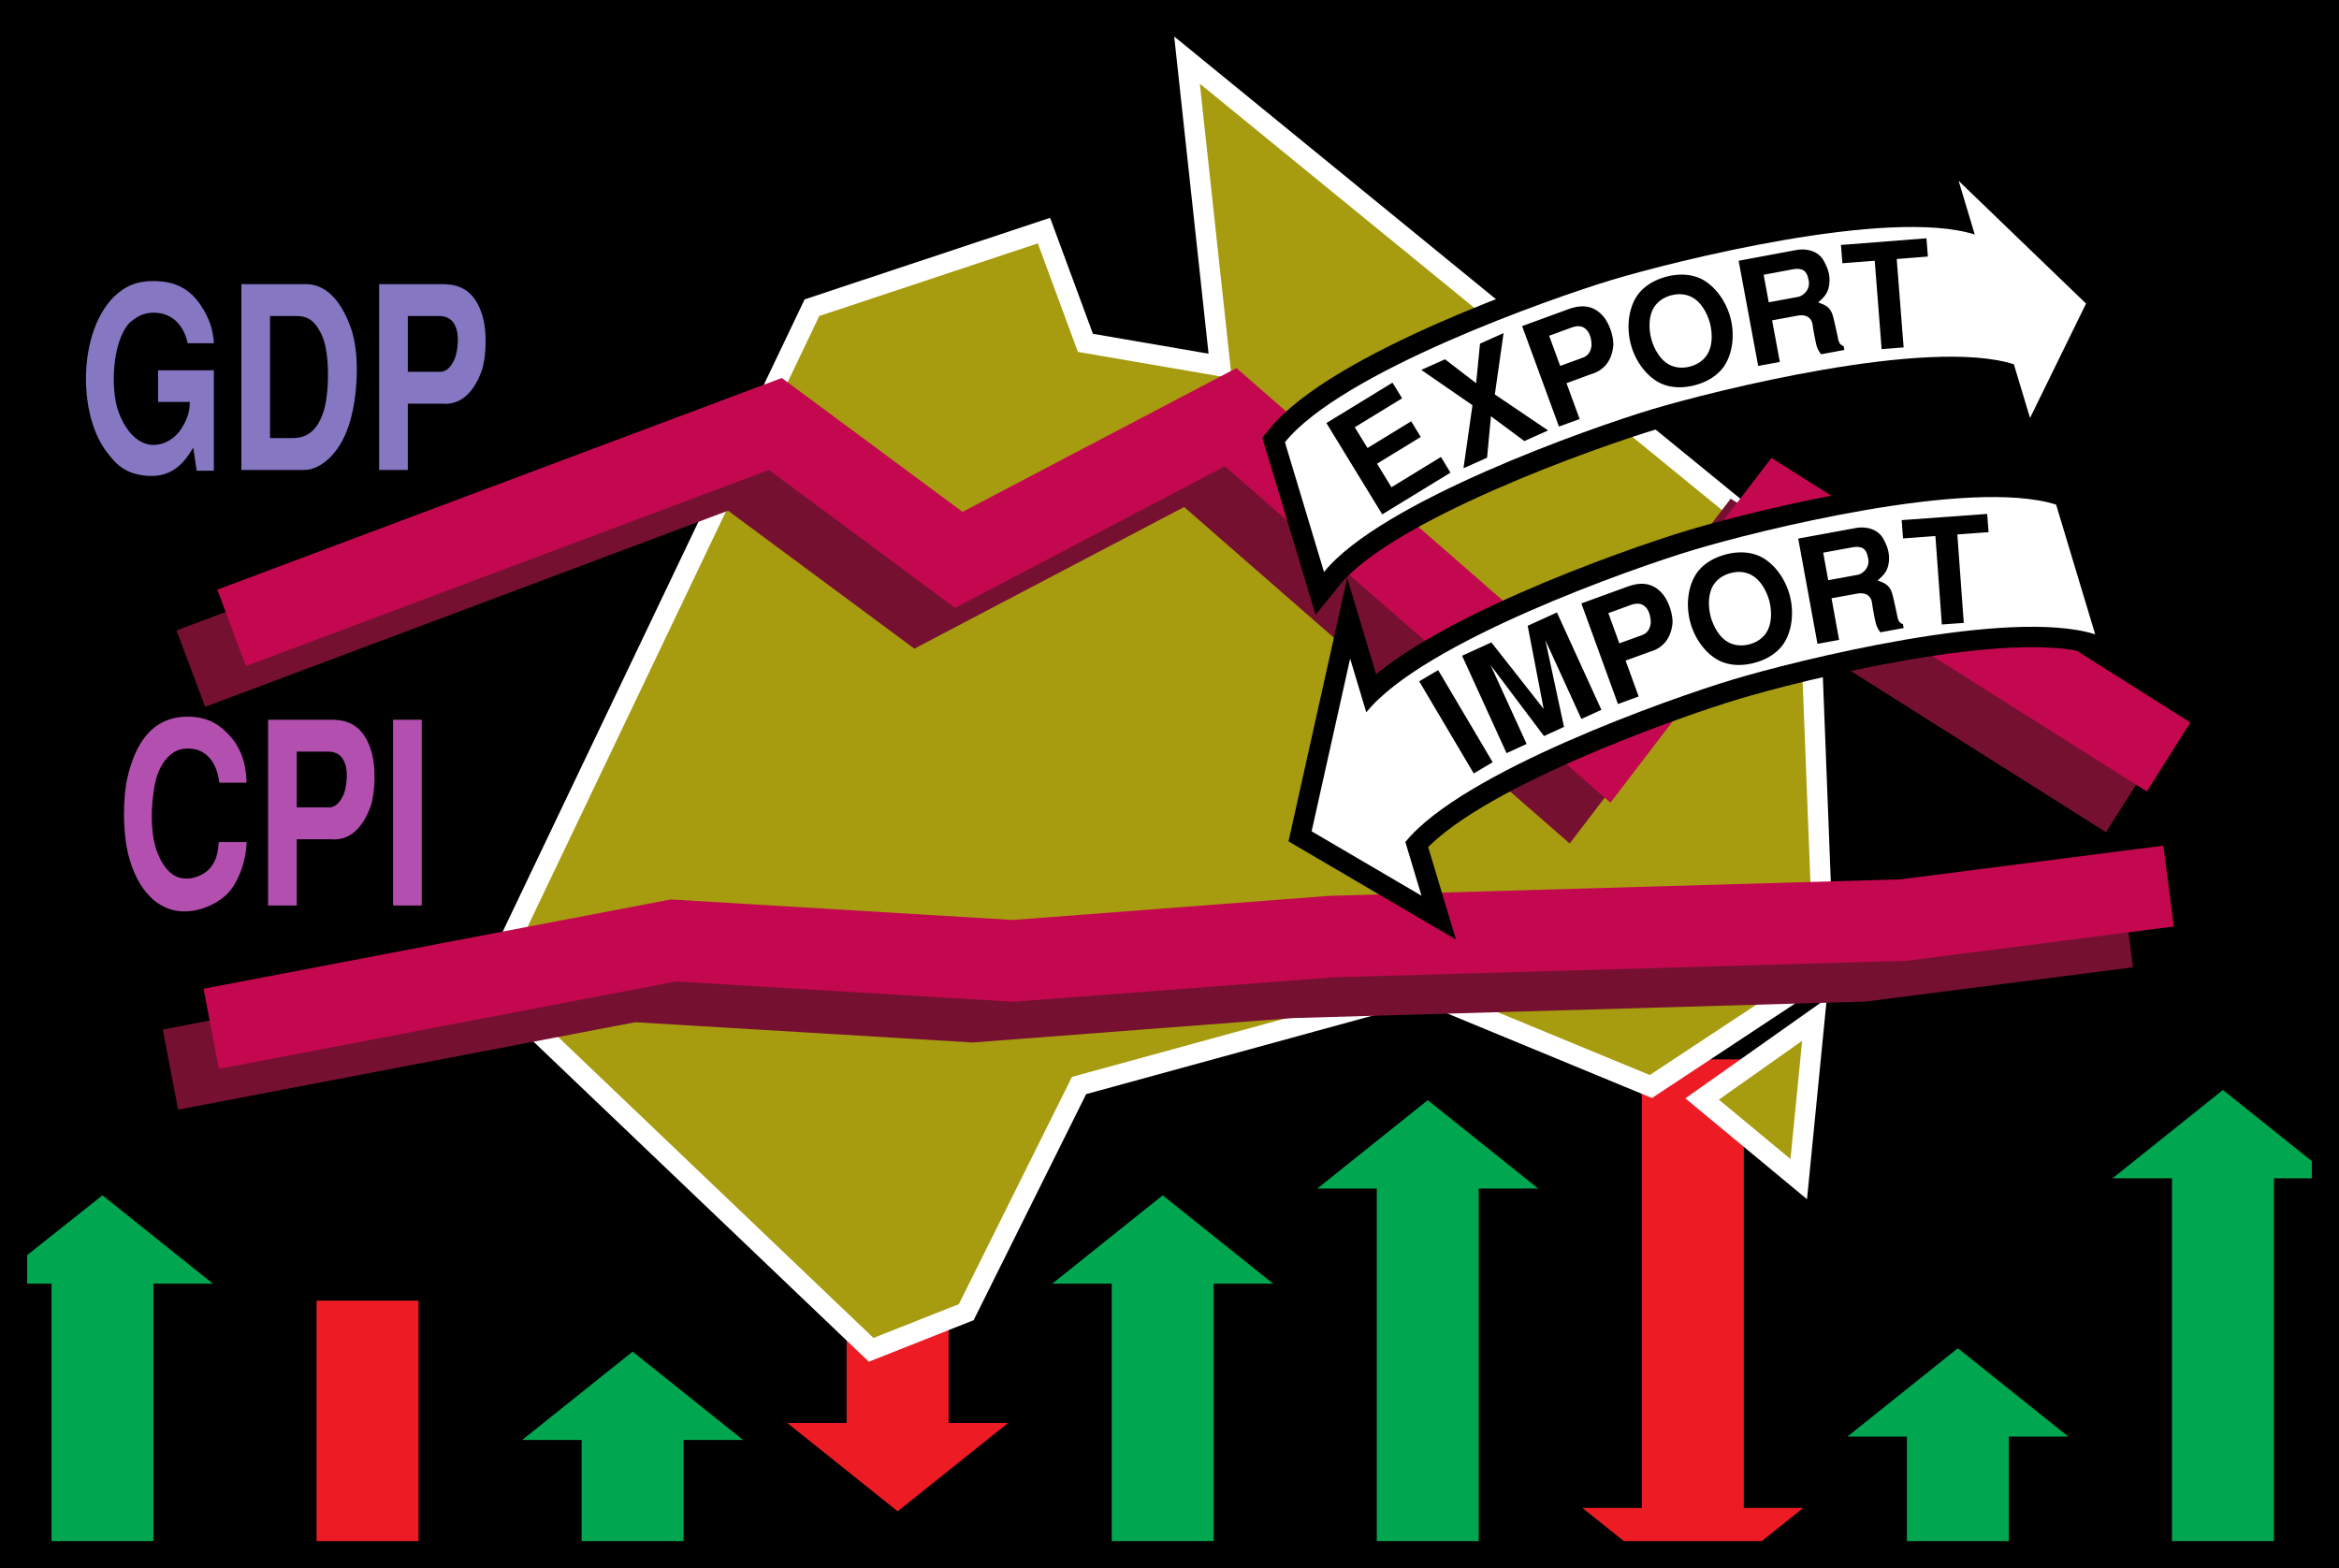 <svg xmlns="http://www.w3.org/2000/svg" width="172.078" height="115.383"><rect width="100%" height="100%" fill="#333333" stroke="none"/><path d="M171.078 114.383V1H1v113.383h170.078"/><path fill="none" stroke="#000" stroke-width="2" d="M171.078 114.383V1H1v113.383Zm0 0"/><path fill="#00a650" d="M11.29 114.441v-20h4.374l-8.125-6.5-6.574 5.22v1.28h2.824v20h7.5"/><path fill="#ed1c24" d="M23.29 114.379V95.69h7.5v18.688h-7.5"/><path fill="#00a650" d="M50.29 105.941h4.374l-8.125-6.5-8.125 6.5h4.375v8.5h7.5v-8.5"/><path fill="#ed1c24" d="M69.79 104.691h4.374l-8.125 6.5-8.125-6.5h4.375v-24.5h7.5v24.5"/><path fill="#00a650" d="M89.29 94.441h4.374l-8.125-6.5-8.125 6.5h4.375v20h7.5v-20m19.501-7h4.374l-8.125-6.5-8.125 6.5h4.375v27h7.5v-27"/><path fill="#ed1c24" d="m120.79 114.441-4.376-3.5h4.375v-33h7.5v33h4.375l-4.3 3.438"/><path fill="#00a650" d="M147.79 105.691h4.374l-8.125-6.5-8.125 6.5h4.375v8.75h7.5v-8.75m19.501-19h4.374l-8.125-6.5-8.125 6.5h4.375v27.75h7.5v-27.75"/><path fill="#a79b10" d="m59.734 22.637 17.07-5.672 3.048 8.258 9.914 1.707-2.438-22.508 45.715 37.328 1.156 29.773-12.746 8.414-16.887-6.976-25.18 6.902-8.3 16.676-6.996 2.77-28.14-26.86 23.784-49.812"/><path fill="none" stroke="#fff" stroke-width="1.5" d="m59.734 22.637 17.07-5.672 3.048 8.258 9.914 1.707-2.438-22.508 45.715 37.328 1.156 29.773-12.746 8.414-16.887-6.976-25.18 6.902-8.3 16.676-6.996 2.77-28.14-26.86zm0 0"/><path fill="#a79b10" stroke="#fff" stroke-width="1.5" d="m125.223 80.855 8.265-5.84-1.156 11.735zm0 0"/><path fill="none" stroke="#761031" stroke-width="6" d="m14.04 49.191 40-15 13.5 10 20-10.5 27.5 24 13-17 28.5 18m-144 20 34-6.5 25 1.5 23.42-1.785 42.08-1.215 19.5-2.5"/><path fill="none" stroke="#c4084f" stroke-width="6" d="m17.04 46.191 40-15 13.5 10 20-10.5 27.5 24 13-17 28.5 18m-144 20 34-6.5 25 1.5 23.42-1.785 42.08-1.215 19.5-2.5"/><path fill="#8677c3" d="M11.629 27.242h4.105v7.39H14.47l-.254-1.706c-.492.824-1.348 2.23-3.375 2.082-1.856-.133-2.504-1.145-2.98-1.746-2.38-3.094-2.055-10.09 1.39-12.094.422-.246 1.07-.488 1.957-.488.969 0 2.32.132 3.36 1.5 1.167 1.558 1.124 2.777 1.167 3.074H13.81c-.368-1.629-1.407-2.25-2.504-2.25-.703 0-1.211.246-1.801.77-1.293 1.445-1.363 4.933-.8 6.488.405 1.125 1.167 2.289 2.347 2.457.719.093 1.73-.246 2.336-1.258.562-.879.562-1.516.578-1.89H11.63v-2.329m6.128-6.336h4.765c1.055 0 2.38.672 3.278 3.188.21.562.449 1.629.449 3.035 0 2.383-.465 4.07-.941 5.047-.704 1.46-1.856 2.398-2.926 2.398h-4.625V20.906m10.137 0h4.554c.735 0 2.309 0 3.012 2.211.406 1.258.309 3.168-.016 4.145-.66 1.836-1.726 2.55-2.925 2.437h-2.516v4.875h-2.11V20.906"/><path fill="#b34faf" d="M18.137 61.953c-.016 1.387-.606 2.961-1.38 3.77-.605.636-1.757 1.273-3.023 1.328-2.28.093-3.87-1.856-4.418-4.742-.113-.637-.195-1.5-.195-2.399 0-.922.07-1.86.238-2.625.575-2.55 1.801-4.558 4.457-4.558.73 0 1.758.113 2.758 1.07 1.477 1.328 1.547 3.094 1.563 3.785h-2.012c-.059-.77-.535-2.7-2.59-2.492-.957.094-1.7 1.012-2.039 2.176-.14.488-.281 1.386-.324 2.363-.027.973.043 2.023.324 2.867.34.996.8 1.594 1.32 1.914.27.149.536.223.832.223.282.02.59-.035.887-.149 1.461-.543 1.504-1.933 1.559-2.53h2.043m1.586-9.001h4.554c.735 0 2.309 0 3.012 2.211.406 1.258.309 3.168-.016 4.145-.66 1.836-1.73 2.55-2.925 2.437h-2.516v4.875h-2.11V52.953m11.305 13.668h-2.109V52.953h2.11v13.668"/><path d="M19.867 32.23h1.688c.968 0 1.742-.488 2.207-1.835.238-.657.379-1.782.367-2.907 0-1.144-.156-2.289-.524-2.984-.535-1.047-1.082-1.254-1.84-1.254h-1.898v8.98m10.137-4.875h2.363c.66 0 1.012-.714 1.153-1.144.125-.41.253-1.293.085-1.914-.242-.899-.816-1.047-1.336-1.047h-2.265v4.105m-8.172 32.047h2.363c.66 0 1.012-.715 1.153-1.144.125-.414.254-1.293.086-1.914-.243-.899-.817-1.047-1.336-1.047h-2.266v4.105"/><path fill="none" stroke="#000" stroke-width="3" d="m149.348 30.75-1.192-3.953c-6.347-2.004-22.125 1.965-26.672 3.332-4.546 1.371-19.89 6.773-24.078 11.953l-2.875-9.547c4.188-5.176 19.531-10.578 24.078-11.95 4.551-1.366 20.325-5.335 26.672-3.331l-1.187-3.95 9.375 9.032zm0 0"/><path fill="#fff" d="m149.348 30.75-1.192-3.953c-6.347-2.004-22.125 1.965-26.672 3.332-4.546 1.371-19.89 6.773-24.078 11.953l-2.875-9.547c4.188-5.176 19.531-10.578 24.078-11.95 4.551-1.366 20.325-5.335 26.672-3.331l-1.187-3.95 9.375 9.032-4.121 8.414"/><path d="m102.445 28.152.707 1.153-3.484 2.129.937 1.527 3.215-1.965.703 1.152-3.214 1.965 1.058 1.735 3.64-2.227.704 1.152-5.02 3.07-4.109-6.718 4.863-2.973m3.864-1.718 2.289 1.757.285-2.906 1.734-.777-.644 4.512 3.918 2.648-1.746.781-2.457-1.824-.286 3.05-1.734.774.66-4.637-3.762-2.597 1.743-.781m5.671-2.442 3.29-1.203c.527-.191 1.66-.61 2.605.402.543.57.852 1.633.813 2.243-.114 1.168-.743 1.836-1.63 2.093l-1.812.664.965 2.637-1.52.555-2.71-7.39m14.996 2.73c-.465.824-1.317 1.363-2.29 1.617-.972.254-1.976.207-2.789-.285-.906-.555-1.625-1.594-1.925-2.746-.301-1.149-.184-2.407.332-3.336.465-.825 1.32-1.36 2.289-1.618.972-.253 1.976-.203 2.789.286.902.558 1.625 1.597 1.926 2.746.3 1.148.183 2.406-.332 3.336m.933-7.539 4.3-.801c.782-.113 1.634.105 2.013.902.168.32.43.844.363 1.547-.066.703-.36 1.012-.824 1.414.3.133.843.23 1.058.914.102.313.313 1.328.399 1.719.078.433.222.504.414.582l.055.285-1.711.316a1.815 1.815 0 0 1-.348-.68 22.3 22.3 0 0 1-.29-1.562c-.116-.515-.546-.699-1.097-.597l-1.87.347.57 3.059-1.594.293-1.438-7.738m13.817-1.653.105 1.344-2.293.18.508 6.504-1.617.128-.508-6.503-2.379.183-.105-1.344 6.289-.492"/><path fill="#fff" d="m114.781 26.922 1.703-.621c.477-.176.59-.656.606-.926.008-.254-.074-.766-.32-1.055-.348-.425-.793-.351-1.168-.215l-1.633.598.812 2.219m10.813-.832c.383-.59.414-1.48.21-2.309-.23-.824-.695-1.582-1.316-1.91-.496-.262-1.035-.277-1.535-.144-.5.128-.965.41-1.266.878-.382.59-.414 1.48-.21 2.31.226.823.695 1.581 1.316 1.91.492.26 1.035.277 1.535.144.5-.13.965-.407 1.266-.88m4.531-3.847 2.176-.402c.375-.07.969-.59.73-1.336-.101-.55-.418-.824-1.129-.692l-2.152.403.375 2.027"/><path fill="none" stroke="#000" stroke-width="3" d="m104.578 65.898-1.187-3.949c4.183-5.176 19.527-10.578 24.078-11.949 4.547-1.371 20.324-5.336 26.672-3.332l-2.875-9.543c-6.348-2.008-22.125 1.96-26.672 3.332-4.547 1.367-19.895 6.77-24.078 11.95l-1.188-3.95-2.832 12.703zm0 0"/><path fill="#fff" d="m104.578 65.898-1.187-3.949c4.183-5.176 19.527-10.578 24.078-11.949 4.547-1.371 20.324-5.336 26.672-3.332l-2.875-9.543c-6.348-2.008-22.125 1.96-26.672 3.332-4.547 1.367-19.895 6.77-24.078 11.95l-1.188-3.95-2.832 12.703 8.082 4.738"/><path d="m109.816 56.078-1.394.824-4.012-6.777 1.395-.824 4.011 6.777m3.774-1.926-3.926-5.215 2.648 5.797-1.476.676-3.27-7.164 2.153-.984 3.847 4.894-1.175-6.113 2.152-.984 3.27 7.164-1.473.672-2.649-5.797 1.371 6.382-1.472.672m2.75-9.757 3.289-1.196c.527-.191 1.664-.605 2.605.406.543.575.848 1.637.809 2.247-.117 1.168-.746 1.835-1.633 2.09l-1.816.66.96 2.64-1.523.555-2.691-7.402m15 2.769c-.469.824-1.324 1.36-2.293 1.61-.973.253-1.98.203-2.79-.294-.902-.554-1.62-1.597-1.917-2.746-.297-1.148-.18-2.406.34-3.336.465-.824 1.32-1.355 2.293-1.609.972-.254 1.976-.2 2.785.293.902.555 1.62 1.598 1.918 2.746.3 1.152.18 2.41-.336 3.336m.953-7.539 4.3-.79c.782-.108 1.634.11 2.012.907.168.32.426.844.36 1.547-.07.707-.363 1.012-.828 1.414.297.133.843.23 1.054.918.102.309.309 1.324.395 1.719.078.433.223.504.414.582l.05.285-1.71.313a1.794 1.794 0 0 1-.344-.684 18.38 18.38 0 0 1-.285-1.559c-.117-.52-.547-.703-1.098-.601l-1.87.34.558 3.062-1.59.29-1.418-7.743m13.902-1.816.102 1.343-2.297.168.473 6.508-1.614.117-.472-6.508-2.383.176-.098-1.347 6.29-.457"/><path fill="#fff" d="m119.133 47.332 1.703-.617c.477-.176.594-.653.61-.926.007-.254-.075-.766-.317-1.055-.352-.425-.797-.355-1.172-.218l-1.633.593.809 2.223m10.824-.801c.383-.594.418-1.484.215-2.312-.227-.82-.692-1.582-1.313-1.91-.492-.266-1.03-.282-1.53-.149-.505.13-.966.406-1.27.875-.38.59-.418 1.48-.215 2.309.226.824.691 1.582 1.312 1.914.492.262 1.032.277 1.535.148.5-.129.965-.406 1.266-.875m4.543-3.844 2.176-.398c.375-.066.969-.582.734-1.328-.101-.555-.414-.824-1.125-.695l-2.156.394.371 2.027"/><path fill="none" stroke="#000" stroke-width="2" d="M171.078 114.383V1H1v113.383Zm0 0"/></svg>
